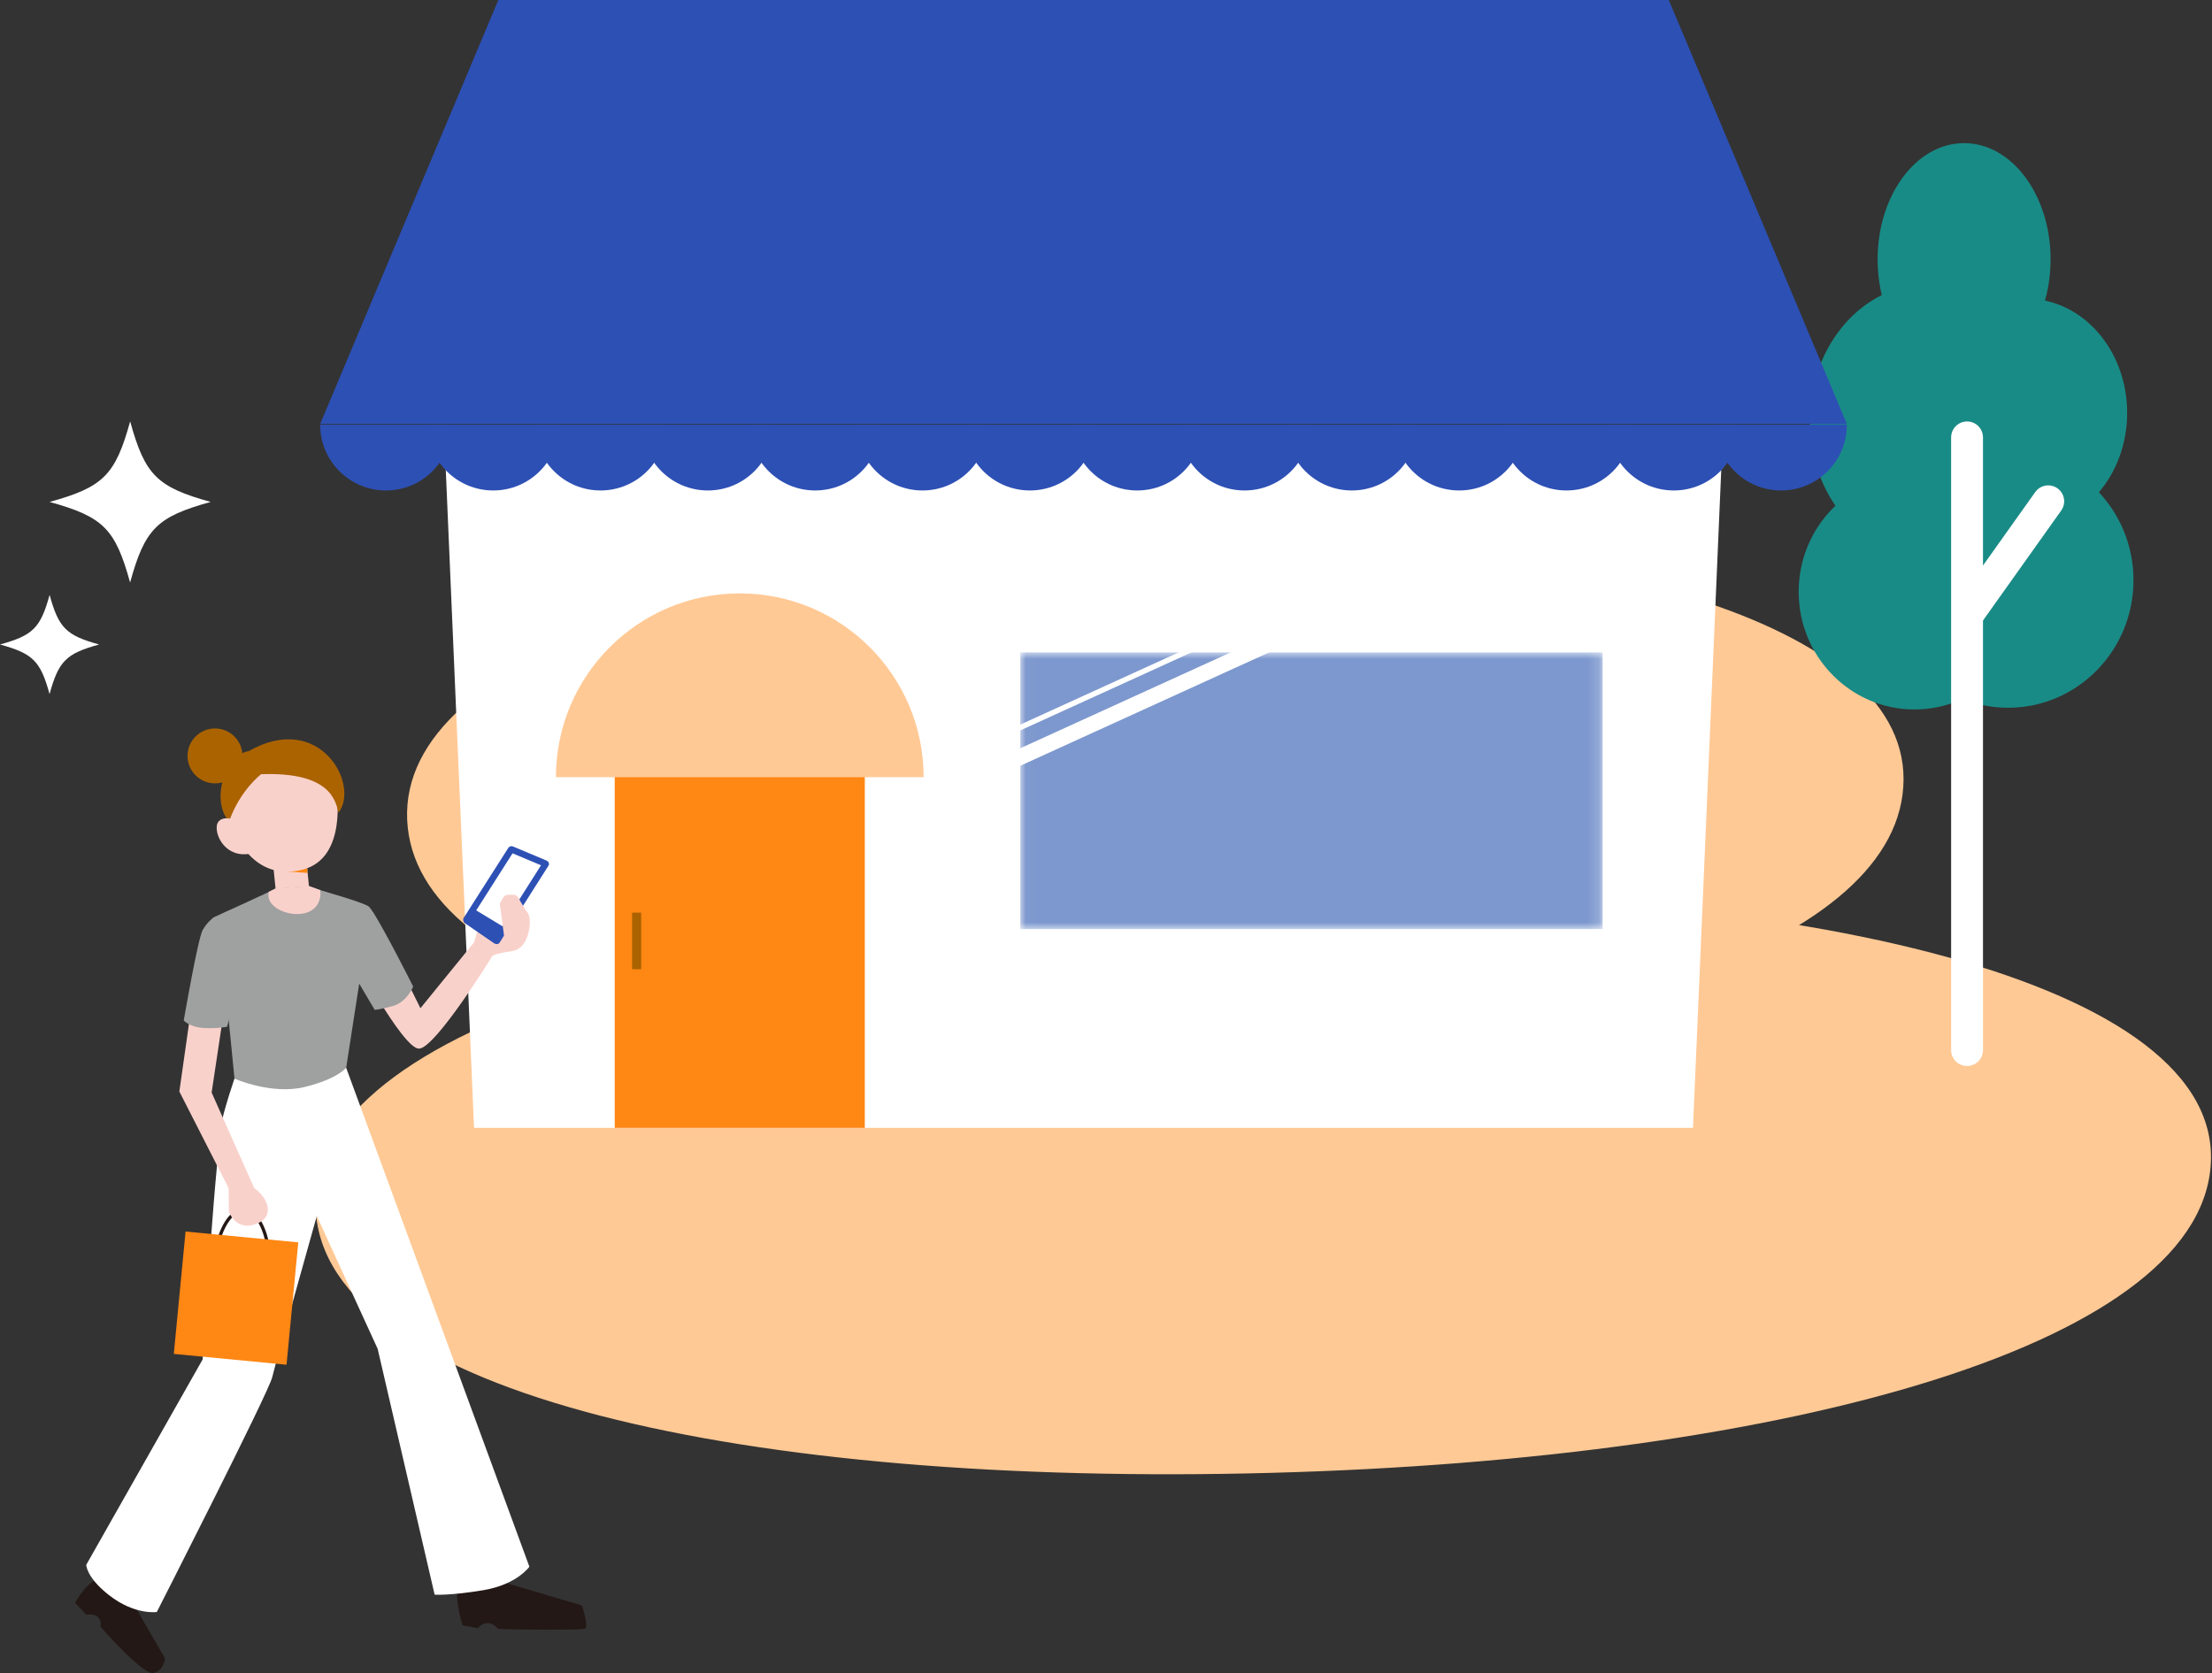 <svg width="193" height="146" viewBox="0 0 193 146" fill="none" xmlns="http://www.w3.org/2000/svg">
<rect x="0" y="0" width="193" height="146" fill="#333333" stroke="none"/>
<g clip-path="url(#clip0_109_10776)">
<path d="M192.911 101.037C192.778 117.099 156.572 127.291 110.904 128.521C65.237 129.75 28.265 121.67 27.543 105.482C26.822 89.348 63.883 79.227 109.55 77.998C155.218 76.769 193.045 85.188 192.911 101.037Z" fill="#FFC995"/>
<path d="M166.087 68.011C166.024 82.408 137.471 91.442 101.417 92.413C65.362 93.384 36.141 86.034 35.526 71.521C34.911 57.053 64.141 48.09 100.196 47.119C136.251 46.148 166.149 53.801 166.087 68.011Z" fill="#FFC995"/>
<path d="M171.37 32.767C175.537 32.767 178.916 28.228 178.916 22.629C178.916 17.029 175.537 12.49 171.37 12.49C167.202 12.49 163.824 17.029 163.824 22.629C163.824 28.228 167.202 32.767 171.37 32.767Z" fill="#198B86"/>
<path d="M168.278 48.661C174.005 48.661 178.648 43.316 178.648 36.723C178.648 30.13 174.005 24.785 168.278 24.785C162.551 24.785 157.908 30.13 157.908 36.723C157.908 43.316 162.551 48.661 168.278 48.661Z" fill="#198B86"/>
<path d="M176.839 45.988C181.676 45.988 185.597 41.529 185.597 36.028C185.597 30.527 181.676 26.068 176.839 26.068C172.002 26.068 168.082 30.527 168.082 36.028C168.082 41.529 172.002 45.988 176.839 45.988Z" fill="#198B86"/>
<path d="M167.039 61.908C172.619 61.908 177.142 57.309 177.142 51.636C177.142 45.963 172.619 41.364 167.039 41.364C161.46 41.364 156.937 45.963 156.937 51.636C156.937 57.309 161.46 61.908 167.039 61.908Z" fill="#198B86"/>
<path d="M175.209 61.757C181.251 61.757 186.149 56.775 186.149 50.63C186.149 44.484 181.251 39.502 175.209 39.502C169.167 39.502 164.269 44.484 164.269 50.63C164.269 56.775 169.167 61.757 175.209 61.757Z" fill="#198B86"/>
<path d="M171.628 38.166V91.629" stroke="white" stroke-width="2.78" stroke-linecap="round" stroke-linejoin="round"/>
<path d="M178.711 43.743L171.842 53.4" stroke="white" stroke-width="2.78" stroke-linecap="round" stroke-linejoin="round"/>
<path d="M147.716 98.417H41.361L38.75 37.623H150.326L147.716 98.417Z" fill="white"/>
<path d="M75.455 65.65H53.637V98.417H75.455V65.65Z" fill="#FF8714"/>
<path d="M64.542 51.779C55.686 51.779 48.506 58.959 48.506 67.815H80.587C80.587 58.959 73.406 51.779 64.551 51.779H64.542Z" fill="#FFC995"/>
<path d="M55.944 79.637H55.152V84.573H55.944V79.637Z" fill="#AB6300"/>
<mask id="mask0_109_10776" style="mask-type:luminance" maskUnits="userSpaceOnUse" x="89" y="56" width="51" height="26">
<path d="M139.832 56.928H89.024V81.072H139.832V56.928Z" fill="white"/>
</mask>
<g mask="url(#mask0_109_10776)">
<path d="M139.831 56.928H89.023V81.072H139.831V56.928Z" fill="#7D98CE"/>
<path d="M113.469 54.915L85.593 67.619" stroke="white" stroke-width="1.39" stroke-miterlimit="10"/>
<path d="M111.117 53.409L83.25 66.114" stroke="white" stroke-width="0.463" stroke-miterlimit="10"/>
</g>
<path d="M145.605 0H43.481L27.935 36.999H161.142L145.605 0Z" fill="#2D50B4"/>
<path d="M33.672 42.798C36.844 42.798 39.41 40.233 39.41 37.061H27.935C27.935 40.233 30.501 42.798 33.672 42.798Z" fill="#2D50B4"/>
<path d="M43.035 42.798C46.207 42.798 48.773 40.233 48.773 37.061H37.298C37.298 40.233 39.864 42.798 43.035 42.798Z" fill="#2D50B4"/>
<path d="M52.398 42.798C55.57 42.798 58.136 40.233 58.136 37.061H46.661C46.661 40.233 49.227 42.798 52.398 42.798Z" fill="#2D50B4"/>
<path d="M61.762 42.798C64.934 42.798 67.5 40.233 67.5 37.061H56.025C56.025 40.233 58.591 42.798 61.762 42.798Z" fill="#2D50B4"/>
<path d="M71.125 42.798C74.297 42.798 76.863 40.233 76.863 37.061H65.388C65.388 40.233 67.954 42.798 71.125 42.798Z" fill="#2D50B4"/>
<path d="M80.489 42.798C83.66 42.798 86.226 40.233 86.226 37.061H74.751C74.751 40.233 77.317 42.798 80.489 42.798Z" fill="#2D50B4"/>
<path d="M89.861 42.798C93.033 42.798 95.599 40.233 95.599 37.061H84.124C84.124 40.233 86.69 42.798 89.861 42.798Z" fill="#2D50B4"/>
<path d="M99.224 42.798C102.396 42.798 104.962 40.233 104.962 37.061H93.487C93.487 40.233 96.053 42.798 99.224 42.798Z" fill="#2D50B4"/>
<path d="M108.587 42.798C111.759 42.798 114.325 40.233 114.325 37.061H102.85C102.85 40.233 105.416 42.798 108.587 42.798Z" fill="#2D50B4"/>
<path d="M117.95 42.798C121.122 42.798 123.688 40.233 123.688 37.061H112.213C112.213 40.233 114.779 42.798 117.95 42.798Z" fill="#2D50B4"/>
<path d="M127.315 42.798C130.486 42.798 133.052 40.233 133.052 37.061H121.577C121.577 40.233 124.143 42.798 127.315 42.798Z" fill="#2D50B4"/>
<path d="M136.678 42.798C139.849 42.798 142.415 40.233 142.415 37.061H130.94C130.94 40.233 133.506 42.798 136.678 42.798Z" fill="#2D50B4"/>
<path d="M146.041 42.798C149.212 42.798 151.778 40.233 151.778 37.061H140.303C140.303 40.233 142.869 42.798 146.041 42.798Z" fill="#2D50B4"/>
<path d="M155.404 42.798C158.575 42.798 161.141 40.233 161.141 37.061H149.667C149.667 40.233 152.232 42.798 155.404 42.798Z" fill="#2D50B4"/>
<path d="M44.033 138.098L50.778 140.093C50.778 140.093 51.392 141.964 51.036 142.116C50.679 142.267 43.926 142.205 43.437 142.116C43.437 142.116 43.044 141.626 42.572 141.626C42.002 141.626 41.699 142.071 41.699 142.071L40.354 141.822C40.354 141.822 39.526 139.086 40.06 138.329C40.595 137.572 44.025 138.107 44.025 138.107L44.033 138.098Z" fill="#231815"/>
<path d="M11.409 139.559L14.393 144.699C14.393 144.699 14.322 145.759 13.405 145.991C12.487 146.214 8.772 141.955 8.772 141.955C8.772 141.955 8.914 141.349 8.469 141.046C8.086 140.788 7.533 140.904 7.533 140.904L6.553 139.871C6.553 139.871 7.596 137.786 9.101 137.59C10.607 137.394 11.409 139.559 11.409 139.559Z" fill="#231815"/>
<path d="M30.198 93.161L46.189 136.708C46.189 136.708 45.111 138.267 42.18 138.757C39.249 139.247 37.922 139.149 37.922 139.149L32.951 117.696L27.641 106.106C27.641 106.106 24.068 118.819 23.756 120.164C23.445 121.509 13.681 140.663 13.681 140.663C13.681 140.663 11.765 140.957 9.502 139.185C7.524 137.634 7.524 136.548 7.524 136.548L17.681 118.623C17.681 118.623 18.848 99.691 19.507 97.215C20.086 95.05 20.995 92.564 20.995 92.564L30.207 93.161H30.198Z" fill="white"/>
<path d="M24.125 78.377L27.033 78.086L26.558 73.326L23.65 73.616L24.125 78.377Z" fill="#F9D1CB"/>
<path d="M26.839 76.171L26.563 73.321L24.834 76.038L26.839 76.171Z" fill="#FF8714"/>
<path d="M29.352 68.982C29.352 68.982 30.349 74.862 26.429 75.878C22.028 77.027 20.077 72.653 19.783 70.274C19.489 67.895 23.534 65.16 23.534 65.16L27.623 66.505L29.352 68.982Z" fill="#F9D1CB"/>
<path d="M23.374 108.707C23.374 108.707 22.919 105.74 21.334 105.616C19.748 105.491 19.026 108.377 19.026 108.377" stroke="#231815" stroke-width="0.285" stroke-miterlimit="10"/>
<path d="M15.165 118.141L25 119.086L26.026 108.409L16.191 107.463L15.165 118.141Z" fill="#FF8714"/>
<path d="M19.908 85.74L18.465 95.335L22.18 103.673C22.18 103.673 22.794 104.065 23.151 104.742C23.507 105.42 23.605 106.489 22.055 106.89C20.505 107.282 19.97 105.731 19.97 105.731L19.944 103.673L15.649 95.246L17.289 83.682C17.289 83.682 17.609 81.205 18.349 80.475C19.231 79.61 20.63 79.245 20.63 79.245L19.926 85.74H19.908Z" fill="#F9D1CB"/>
<path d="M30.599 82.969C30.599 82.969 35.125 91.531 36.559 91.504C37.993 91.477 42.974 83.397 42.974 83.397C42.974 83.397 43.285 83.192 44.675 82.996C46.065 82.809 46.341 80.778 46.19 80.011C46.029 79.245 44.818 78.737 44.818 78.737L42.118 79.708L41.361 82.23L36.684 87.976L32.559 79.646C32.559 79.646 31.98 78.826 30.483 78.586C28.986 78.345 30.608 82.969 30.608 82.969H30.599Z" fill="#F9D1CB"/>
<path d="M24.033 77.535L20.558 79.254L19.56 85.018L20.46 94.123C20.46 94.123 23.73 95.566 26.607 94.845C29.494 94.132 30.206 93.161 30.206 93.161L31.703 83.495L30.474 78.595L26.955 77.33L24.033 77.543V77.535Z" fill="#9FA0A0"/>
<path d="M22.786 67.557C28.799 67.343 29.263 69.837 29.539 70.906C31.427 68.448 27.873 62.015 21.699 65.543C19.686 65.828 18.331 69.811 19.988 71.681C20.933 68.955 22.786 67.557 22.786 67.557Z" fill="#AB6300"/>
<path d="M20.656 71.583C20.656 71.583 19.507 71.102 19.044 71.717C18.581 72.332 19.267 74.452 21.173 74.541C23.079 74.63 21.458 73.098 21.458 73.098L20.656 71.583Z" fill="#F9D1CB"/>
<path d="M43.348 82.105C43.348 82.105 43.312 82.105 43.294 82.078L40.693 80.287L44.595 74.131L47.58 75.352L43.348 82.105Z" fill="white"/>
<path d="M44.72 74.461L47.205 75.503L43.268 81.713L41.067 80.198L44.72 74.461ZM44.631 73.837C44.524 73.837 44.417 73.891 44.355 73.98L40.461 80.091C40.372 80.225 40.408 80.412 40.533 80.519L43.116 82.292C43.188 82.354 43.277 82.381 43.348 82.381C43.446 82.381 43.535 82.337 43.588 82.256L47.856 75.539C47.954 75.388 47.883 75.183 47.687 75.094L44.764 73.864C44.764 73.864 44.675 73.837 44.622 73.837H44.631Z" fill="#2D50B4"/>
<path d="M40.489 80.492L43.161 82.337L44.043 80.947L41.273 79.272L40.489 80.492Z" fill="#2D50B4"/>
<path d="M46.055 79.726L45.164 78.247C45.102 78.149 44.995 78.087 44.87 78.078H44.354C44.167 78.069 43.988 78.167 43.89 78.336L43.659 78.746C43.632 78.8 43.614 78.853 43.614 78.915L44.042 82.123L43.703 82.622L43.659 82.969L43.908 82.559L46.055 79.744V79.726Z" fill="#F9D1CB"/>
<path d="M24.033 77.535L23.454 77.82C23.418 77.98 23.409 78.14 23.436 78.301C23.587 79.263 25.138 79.922 26.385 79.726C27.596 79.539 28.06 78.604 27.944 77.668L26.955 77.312L24.033 77.526V77.535Z" fill="#F9D1CB"/>
<path d="M27.935 77.677C27.935 77.677 31.561 78.702 32.14 79.076C32.719 79.45 36.051 86.087 36.051 86.087C36.051 86.087 35.508 87.441 34.287 87.78C33.067 88.118 32.692 88.118 32.692 88.118L30.724 84.786L27.935 77.668V77.677Z" fill="#9FA0A0"/>
<path d="M22.75 78.167L18.643 80.047C18.643 80.047 18.108 80.421 17.689 81.143C17.271 81.855 16.032 89.045 16.032 89.045C16.032 89.045 16.549 89.642 17.805 89.704C19.061 89.767 19.819 89.588 19.819 89.588L22.759 78.176L22.75 78.167Z" fill="#9FA0A0"/>
<path d="M18.759 68.358C20.082 68.358 21.155 67.285 21.155 65.962C21.155 64.638 20.082 63.565 18.759 63.565C17.435 63.565 16.362 64.638 16.362 65.962C16.362 67.285 17.435 68.358 18.759 68.358Z" fill="#AB6300"/>
</g>
<path d="M18.378 43.799C13.697 45.092 12.643 46.141 11.351 50.829C10.059 46.146 9.011 45.092 4.324 43.799C9.011 42.506 10.064 41.453 11.356 36.77C12.649 41.453 13.697 42.506 18.384 43.799H18.378Z" fill="white"/>
<path d="M8.649 56.238C5.768 57.034 5.12 57.679 4.324 60.564C3.529 57.682 2.884 57.034 0 56.238C2.884 55.443 3.532 54.794 4.328 51.912C5.123 54.794 5.768 55.443 8.652 56.238H8.649Z" fill="white"/>
<defs>
<clipPath id="clip0_109_10776">
<rect width="186.358" height="146" fill="white" transform="translate(6.553)"/>
</clipPath>
</defs>
</svg>
